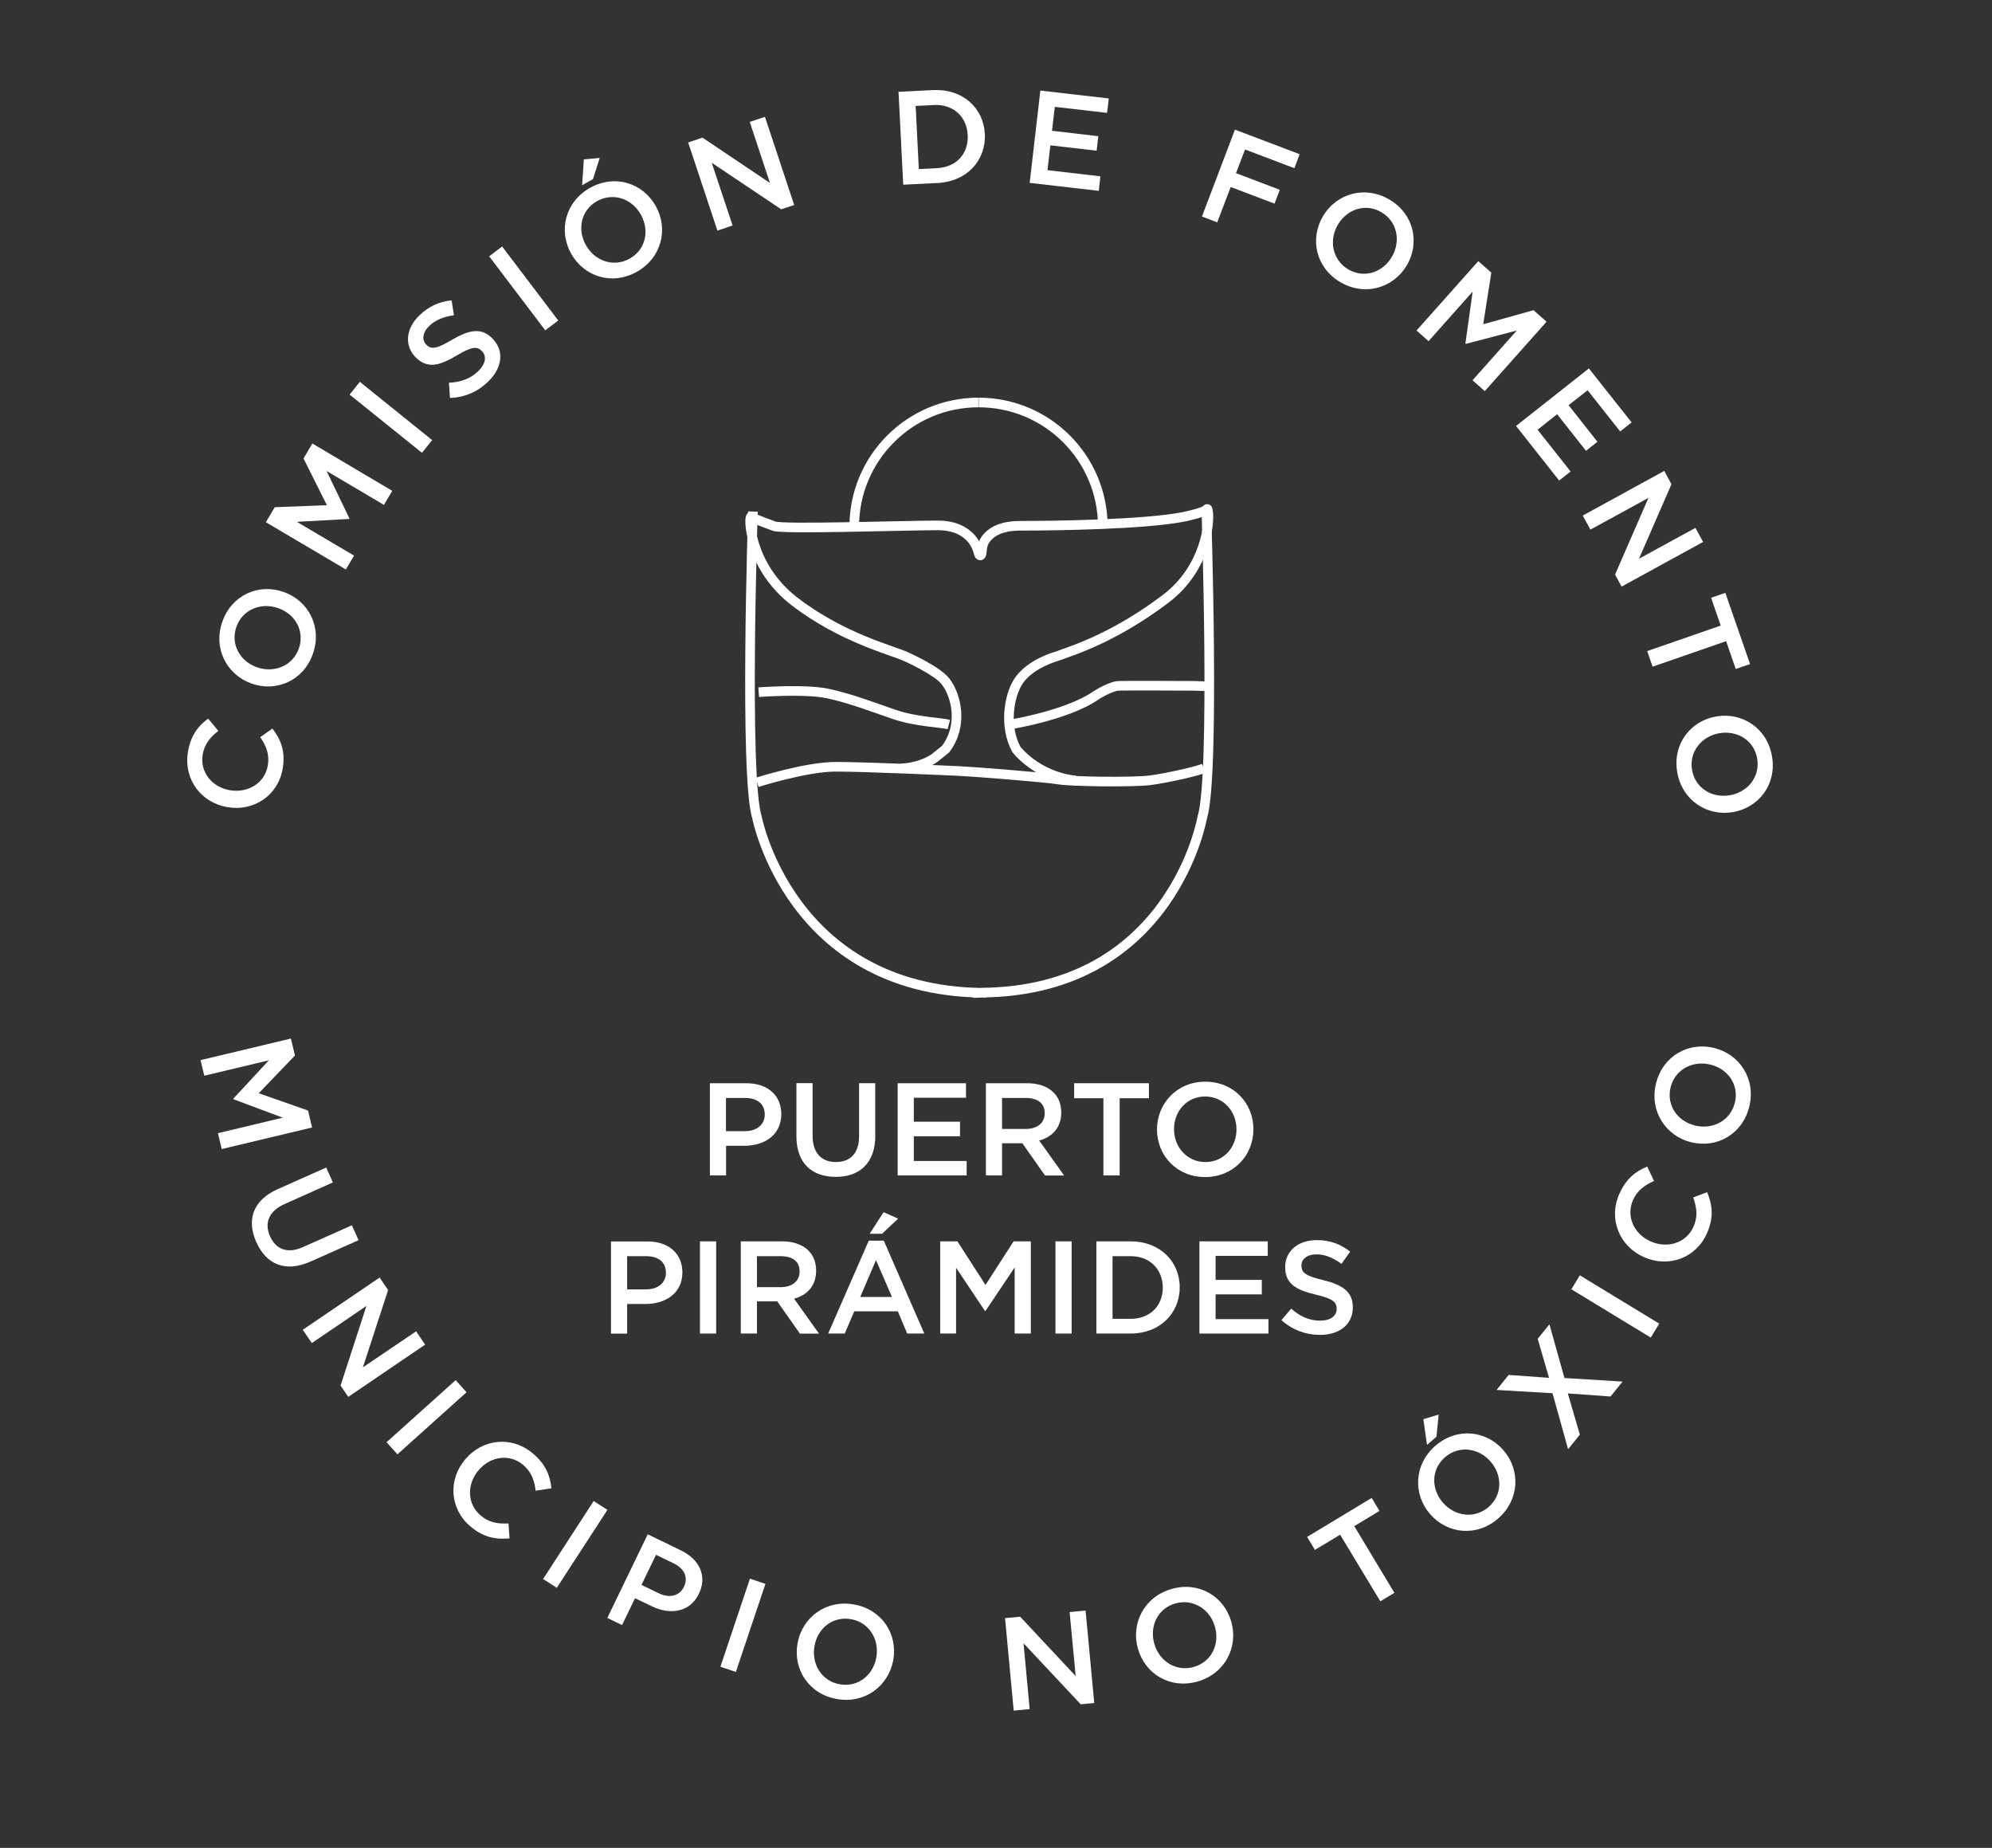 <?xml version="1.0" encoding="utf-8"?>
<!-- Generator: Adobe Illustrator 24.1.0, SVG Export Plug-In . SVG Version: 6.00 Build 0)  -->
<svg version="1.1" id="Layer_1" xmlns="http://www.w3.org/2000/svg" xmlns:xlink="http://www.w3.org/1999/xlink" x="0px" y="0px"
	 viewBox="0 0 207 192" style="enable-background:new 0 0 207 192;" xml:space="preserve">
<rect x="0" y="0" width="207" height="192" fill="#333333" stroke="none"/>
<style type="text/css">
	.st0{fill:none;stroke:#FFFFFF;}
	.st1{fill-rule:evenodd;clip-rule:evenodd;fill:none;stroke:#FFFFFF;stroke-miterlimit:10;}
	.st2{fill-rule:evenodd;clip-rule:evenodd;fill:none;stroke:#FFFFFF;}
	.st3{fill:#FFFFFF;}
</style>
<g>
	<g>
		<path class="st0" d="M78.68,81.29c0,0,5.06-1.62,8.16-1.62c3.1,0,11.22,0.37,12.77,0.44c1.55,0.07,9.08,0.66,10.41,0.89
			c1.33,0.22,7.82,0.3,9.52,0.07c1.7-0.22,4.98-0.96,5.57-1.25"/>
		<path class="st0" d="M78.84,71.92c0,0,4.87-0.37,7.23,0.15c2.36,0.52,4.43,1.33,6.79,2.14c2.36,0.81,4.92,0.85,5.74,1.07"/>
		<path class="st0" d="M104.71,75.32c0,0,6.2-0.96,9.23-3.1c0,0,1.46-0.92,2.29-0.96c0.81-0.04,6.79,0,7.82,0l1.18,0.04"/>
		<g>
			<path class="st1" d="M88.77,54.79c0-0.02,0-0.05,0-0.07c0-7.13,5.78-12.9,12.9-12.9"/>
			<path class="st1" d="M114.6,54.79c0-0.02,0-0.05,0-0.07c0-7.13-5.78-12.9-12.9-12.9"/>
		</g>
		<g>
			<path class="st2" d="M125.36,53.13c0,0,0.91,27.57-0.42,31.78c0,0-3.11,18.1-23.03,18.23l0.5,0.02"/>
			<line class="st2" x1="102.48" y1="103.17" x2="102.41" y2="103.16"/>
		</g>
		<g>
			<path class="st2" d="M78.24,53.15c0,0-0.91,27.57,0.42,31.78c0,0,3.44,17.89,23.26,18.22l-0.73,0.03"/>
			<line class="st2" x1="101.11" y1="103.18" x2="101.18" y2="103.18"/>
		</g>
		<g>
			<path class="st0" d="M111.79,81.1c-4.1-0.44-6.19-3.26-6.19-3.26c-1.26-2.37-0.77-5.49,0.21-7.02c1.18-1.85,3.94-2.61,3.94-2.61
				c2.08-0.73,6.17-2.06,11.38-5.99c4.23-3.2,4.6-8.07,4.4-9.08c-0.03-0.14,0-0.39-0.19-0.17c-0.24,0.28-2.27,0.72-2.27,0.72
				c-4.21,0.83-13.64,0.94-17.11,0.94c-3.47,0-3.85,2.08-3.85,2.08s-0.06,0.28-0.11,0.78c-0.04,0.34-0.25,0.25-0.3,0
				c-0.04-0.18-0.14-0.44-0.14-0.44s-0.63-2.46-4.1-2.46c-3.47,0-16.31,0.44-17.04,0.07c0,0-2.07-0.74-2.36-0.96
				c-0.3-0.22-0.3,5.09,4.5,8.79c4.91,3.78,10.12,5.07,11.55,5.72c0,0,3.26,1.44,4.15,2.6c1.11,1.44,1.88,4.54,0,7.03l-1.11,0.89
				c0,0-1.25,1-3.52,1.11"/>
		</g>
	</g>
	<g>
		<path class="st3" d="M24.25,114.21l-0.01-0.05l3.7-3.99l-6.71,1.6l-0.39-1.62l9.39-2.24l0.42,1.76l-3.76,3.92l5.12,1.8l0.42,1.76
			l-9.39,2.24l-0.39-1.65l6.73-1.61L24.25,114.21z"/>
		<path class="st3" d="M32.27,131.08c-2.63,1.17-4.62,0.28-5.64-2.03c-1.02-2.29-0.35-4.34,2.2-5.48l5.07-2.26l0.69,1.55l-5.01,2.24
			c-1.64,0.73-2.14,1.97-1.52,3.35c0.61,1.37,1.82,1.85,3.44,1.12l5.07-2.26l0.69,1.55L32.27,131.08z"/>
		<path class="st3" d="M43.24,138.33l0.94,1.38l-7.99,5.43l-0.8-1.18l2.69-8.27l-5.68,3.86l-0.94-1.38l7.99-5.43l0.88,1.3
			l-2.62,8.03L43.24,138.33z"/>
		<path class="st3" d="M48.48,144.66l-7.18,6.45l-1.13-1.26l7.18-6.45L48.48,144.66z"/>
		<path class="st3" d="M48.86,158.58c-2.14-1.83-2.31-4.86-0.5-6.97c1.79-2.1,4.81-2.47,7.04-0.57c1.35,1.15,1.77,2.33,1.9,3.6
			l-1.64,0.25c-0.12-1.05-0.44-1.95-1.28-2.67c-1.4-1.2-3.41-0.92-4.64,0.53c-1.24,1.45-1.22,3.49,0.18,4.69
			c0.9,0.77,1.79,0.9,2.92,0.85l0.11,1.55C51.5,159.97,50.23,159.75,48.86,158.58z"/>
		<path class="st3" d="M63.12,156.88l-5.26,8.1l-1.42-0.92l5.25-8.1L63.12,156.88z"/>
		<path class="st3" d="M67.72,166.89l-1.73-0.83l-1.35,2.79l-1.53-0.74l4.2-8.69l3.43,1.66c2.02,0.98,2.75,2.74,1.89,4.51
			C71.69,167.55,69.63,167.82,67.72,166.89z M69.95,162.41l-1.78-0.86l-1.51,3.13l1.78,0.86c1.16,0.56,2.18,0.27,2.63-0.66
			C71.56,163.85,71.09,162.96,69.95,162.41z"/>
		<path class="st3" d="M79.54,164.57l-3.07,9.15l-1.61-0.54l3.07-9.15L79.54,164.57z"/>
		<path class="st3" d="M86.94,176.53c-2.92-0.53-4.55-3.11-4.06-5.8s2.96-4.55,5.88-4.02c2.92,0.53,4.55,3.11,4.06,5.8
			C92.32,175.2,89.85,177.06,86.94,176.53z M88.45,168.24c-1.89-0.34-3.48,0.92-3.81,2.78c-0.34,1.86,0.73,3.64,2.61,3.98
			c1.89,0.34,3.48-0.92,3.81-2.78C91.4,170.36,90.33,168.58,88.45,168.24z"/>
		<path class="st3" d="M111.15,167.5l1.66-0.16l0.9,9.61l-1.41,0.13l-5.94-6.34l0.64,6.84l-1.66,0.16l-0.9-9.61l1.57-0.15l5.77,6.17
			L111.15,167.5z"/>
		<path class="st3" d="M124.46,174.71c-2.85,0.82-5.46-0.77-6.21-3.4c-0.75-2.62,0.64-5.39,3.49-6.21c2.85-0.82,5.46,0.77,6.21,3.4
			C128.7,171.12,127.31,173.89,124.46,174.71z M122.14,166.6c-1.84,0.53-2.71,2.37-2.19,4.19s2.26,2.94,4.11,2.41
			c1.84-0.53,2.71-2.37,2.19-4.19C125.73,167.2,123.98,166.08,122.14,166.6z"/>
		<path class="st3" d="M144.9,165.5l-1.46,0.88l-4.18-6.92l-2.62,1.58l-0.81-1.35l6.71-4.05l0.81,1.35l-2.62,1.58L144.9,165.5z"/>
		<path class="st3" d="M155.68,157.78c-2.24,1.94-5.28,1.6-7.07-0.46c-1.79-2.06-1.69-5.16,0.55-7.1c2.24-1.94,5.28-1.6,7.07,0.46
			C158.01,152.74,157.92,155.83,155.68,157.78z M148.29,150.13l-0.38-2.67l1.59-0.48l-0.23,2.3L148.29,150.13z M150.16,151.41
			c-1.45,1.26-1.46,3.29-0.22,4.72c1.24,1.43,3.29,1.71,4.74,0.46s1.46-3.29,0.22-4.72C153.66,150.44,151.61,150.15,150.16,151.41z"
			/>
		<path class="st3" d="M167.36,145.1l-4.44-0.32l1.25,4.28l-1.22,1.52l-1.62-5.82l-5.81-0.34l1.25-1.56l4.2,0.3l-1.18-4.05
			l1.22-1.51l1.56,5.58l6.04,0.37L167.36,145.1z"/>
		<path class="st3" d="M164.17,132.51l8.25,5.02l-0.88,1.45l-8.25-5.02L164.17,132.51z"/>
		<path class="st3" d="M177.38,128.14c-1.13,2.57-3.98,3.61-6.53,2.49c-2.52-1.11-3.75-3.9-2.58-6.57c0.72-1.63,1.72-2.36,2.9-2.85
			l0.71,1.5c-0.97,0.42-1.74,0.98-2.19,1.99c-0.74,1.69,0.11,3.53,1.85,4.29s3.69,0.17,4.44-1.53c0.48-1.09,0.34-1.97-0.03-3.04
			l1.45-0.55C177.95,125.21,178.11,126.49,177.38,128.14z"/>
		<path class="st3" d="M181.78,114.97c-0.7,2.88-3.37,4.36-6.02,3.72s-4.37-3.21-3.68-6.09c0.7-2.88,3.36-4.36,6.02-3.72
			C180.76,109.52,182.48,112.09,181.78,114.97z M173.6,112.99c-0.45,1.86,0.72,3.52,2.56,3.96s3.67-0.52,4.12-2.38
			s-0.72-3.52-2.56-3.96C175.88,110.17,174.04,111.13,173.6,112.99z"/>
	</g>
	<g>
		<path class="st3" d="M29.38,79.84c-0.46,2.78-2.97,4.49-5.72,4.03c-2.72-0.45-4.6-2.85-4.13-5.73c0.29-1.76,1.08-2.72,2.1-3.48
			l1.06,1.28c-0.83,0.64-1.45,1.38-1.63,2.47c-0.3,1.82,0.98,3.39,2.85,3.7c1.88,0.31,3.62-0.76,3.92-2.58
			c0.19-1.17-0.16-2-0.79-2.94l1.27-0.89C29.2,76.86,29.67,78.06,29.38,79.84z"/>
		<path class="st3" d="M32.51,67.95c-0.99,2.79-3.8,3.99-6.38,3.07c-2.57-0.92-4.01-3.65-3.02-6.44c0.99-2.79,3.8-3.99,6.38-3.07
			C32.06,62.42,33.5,65.16,32.51,67.95z M24.57,65.12c-0.64,1.81,0.35,3.58,2.13,4.21c1.78,0.63,3.7-0.13,4.35-1.93
			c0.64-1.81-0.35-3.58-2.13-4.21C27.14,62.56,25.21,63.32,24.57,65.12z"/>
		<path class="st3" d="M36.31,53.87l-0.03,0.05l-5.43,0.3l5.94,3.51l-0.85,1.44l-8.31-4.91l0.92-1.56l5.42-0.21l-2.43-4.85
			l0.92-1.56L40.76,51l-0.86,1.46l-5.96-3.52L36.31,53.87z"/>
		<path class="st3" d="M37.39,39.67l7.52,6.06l-1.06,1.32L36.33,41L37.39,39.67z"/>
		<path class="st3" d="M46.98,35.3c1.81-1.06,3.08-1.28,4.2-0.12c1.27,1.31,1,3.06-0.46,4.48c-1.06,1.03-2.41,1.63-3.96,1.69
			l-0.11-1.58c1.22-0.07,2.2-0.39,3.06-1.22c0.75-0.73,0.89-1.54,0.37-2.07c-0.49-0.5-1.03-0.5-2.6,0.45
			c-1.82,1.07-3.07,1.44-4.32,0.16c-1.17-1.21-0.97-2.98,0.41-4.31c1.01-0.98,2.11-1.45,3.36-1.57l0.24,1.55
			c-1.07,0.14-1.94,0.5-2.57,1.11c-0.71,0.69-0.77,1.46-0.32,1.92C44.8,36.34,45.35,36.27,46.98,35.3z"/>
		<path class="st3" d="M52.18,25.61l5.83,7.69l-1.35,1.02l-5.83-7.69L52.18,25.61z"/>
		<path class="st3" d="M66.16,28.25c-2.59,1.44-5.49,0.48-6.82-1.91c-1.33-2.39-0.6-5.39,1.99-6.83c2.59-1.44,5.49-0.48,6.82,1.91
			C69.48,23.81,68.75,26.81,66.16,28.25z M62.06,20.89c-1.68,0.93-2.1,2.92-1.18,4.57c0.92,1.65,2.87,2.35,4.54,1.42
			c1.68-0.93,2.1-2.92,1.18-4.57C65.69,20.66,63.74,19.96,62.06,20.89z M60.49,19.25l0.18-2.69l1.65-0.15l-0.7,2.2L60.49,19.25z"/>
		<path class="st3" d="M77.91,12.67l1.58-0.53l3.04,9.16l-1.35,0.45l-7.22-4.84l2.17,6.52l-1.58,0.53l-3.04-9.16L73,14.3l7.01,4.71
			L77.91,12.67z"/>
		<path class="st3" d="M97.46,19.01l-3.6,0.18l-0.49-9.65l3.6-0.18c3.03-0.15,5.23,1.82,5.37,4.55
			C102.48,16.64,100.49,18.86,97.46,19.01z M97.05,10.91l-1.9,0.1l0.33,6.56l1.9-0.1c2.03-0.1,3.28-1.53,3.18-3.44
			C100.47,12.13,99.07,10.81,97.05,10.91z"/>
		<path class="st3" d="M115.04,11.73l-5.43-0.63l-0.29,2.49l4.81,0.56l-0.17,1.51l-4.81-0.56l-0.3,2.58l5.5,0.64l-0.17,1.51
			l-7.18-0.83l1.11-9.59l7.11,0.82L115.04,11.73z"/>
		<path class="st3" d="M134.51,17.48l-5.13-1.95l-0.94,2.46l4.55,1.73l-0.55,1.44l-4.55-1.73l-1.4,3.67l-1.59-0.6l3.43-9.03
			l6.72,2.55L134.51,17.48z"/>
		<path class="st3" d="M139.27,29.31c-2.55-1.51-3.18-4.5-1.79-6.85c1.39-2.35,4.36-3.23,6.91-1.72c2.55,1.51,3.18,4.5,1.79,6.85
			C144.78,29.93,141.82,30.82,139.27,29.31z M143.57,22.06c-1.65-0.98-3.58-0.34-4.54,1.28c-0.96,1.62-0.58,3.66,1.06,4.64
			c1.65,0.98,3.58,0.34,4.54-1.28C145.59,25.07,145.21,23.04,143.57,22.06z"/>
		<path class="st3" d="M152.32,35.73l-0.04-0.04l0.75-5.39l-4.58,5.15l-1.25-1.11l6.42-7.21l1.35,1.2l-0.84,5.36l5.23-1.46l1.35,1.2
			l-6.42,7.21l-1.27-1.13l4.6-5.17L152.32,35.73z"/>
		<path class="st3" d="M168.36,44.83l-3.38-4.28L163,42.1l3,3.8l-1.19,0.94l-3-3.8l-2.03,1.61l3.43,4.34l-1.19,0.94l-4.48-5.67
			l7.57-5.98l4.44,5.61L168.36,44.83z"/>
		<path class="st3" d="M176.18,54.85l0.8,1.46l-8.47,4.64l-0.68-1.25l3.47-7.97l-6.03,3.3l-0.8-1.46l8.47-4.64l0.75,1.38l-3.37,7.74
			L176.18,54.85z"/>
		<path class="st3" d="M171.73,69.27l-0.56-1.62l7.64-2.65l-1-2.89l1.48-0.51l2.57,7.4l-1.49,0.51l-1-2.89L171.73,69.27z"/>
		<path class="st3" d="M174.29,80.23c-0.5-2.92,1.38-5.34,4.07-5.79c2.69-0.46,5.29,1.23,5.78,4.15c0.5,2.92-1.38,5.34-4.07,5.79
			C177.38,84.84,174.79,83.15,174.29,80.23z M182.6,78.82c-0.32-1.89-2.05-2.95-3.92-2.64c-1.86,0.32-3.17,1.92-2.85,3.81
			c0.32,1.89,2.05,2.95,3.92,2.64C181.61,82.32,182.92,80.71,182.6,78.82z"/>
	</g>
	<g>
		<path class="st3" d="M77.35,119.05h-1.9v3.08h-1.68v-9.58h3.78c2.23,0,3.64,1.26,3.64,3.22
			C81.18,117.93,79.45,119.05,77.35,119.05z M77.4,114.08h-1.96v3.45h1.96c1.27,0,2.07-0.7,2.07-1.72
			C79.47,114.67,78.66,114.08,77.4,114.08z"/>
		<path class="st3" d="M90.96,117.98c0,2.86-1.62,4.3-4.12,4.3c-2.49,0-4.08-1.44-4.08-4.22v-5.52h1.68V118
			c0,1.78,0.92,2.74,2.42,2.74c1.49,0,2.41-0.9,2.41-2.67v-5.52h1.68V117.98z"/>
		<path class="st3" d="M100.38,114.06h-5.42v2.49h4.8v1.51h-4.8v2.57h5.49v1.5h-7.17v-9.58h7.1V114.06z"/>
		<path class="st3" d="M108.59,122.13l-2.35-3.34h-2.11v3.34h-1.68v-9.58h4.27c2.2,0,3.56,1.16,3.56,3.04
			c0,1.59-0.94,2.54-2.29,2.92l2.59,3.63H108.59z M106.58,114.08h-2.45v3.22h2.46c1.21,0,1.97-0.63,1.97-1.62
			C108.57,114.63,107.83,114.08,106.58,114.08z"/>
		<path class="st3" d="M116.36,122.13h-1.7v-8.02h-3.04v-1.56h7.77v1.56h-3.04V122.13z"/>
		<path class="st3" d="M125.23,122.3c-2.94,0-5-2.23-5-4.94c0-2.71,2.08-4.97,5.02-4.97s5,2.23,5,4.94
			C130.26,120.04,128.18,122.3,125.23,122.3z M125.23,113.93c-1.9,0-3.23,1.52-3.23,3.39s1.35,3.42,3.26,3.42
			c1.9,0,3.23-1.52,3.23-3.39S127.14,113.93,125.23,113.93z"/>
		<path class="st3" d="M67.07,135.49h-1.9v3.08h-1.68v-9.58h3.78c2.23,0,3.64,1.26,3.64,3.22
			C70.91,134.36,69.18,135.49,67.07,135.49z M67.13,130.52h-1.96v3.45h1.96c1.27,0,2.07-0.7,2.07-1.72
			C69.2,131.11,68.39,130.52,67.13,130.52z"/>
		<path class="st3" d="M74.42,128.98v9.58h-1.68v-9.58H74.42z"/>
		<path class="st3" d="M83.12,138.56l-2.35-3.34h-2.11v3.34h-1.68v-9.58h4.27c2.2,0,3.56,1.16,3.56,3.04c0,1.59-0.94,2.55-2.29,2.92
			l2.59,3.63H83.12z M81.11,130.52h-2.45v3.22h2.46c1.2,0,1.97-0.63,1.97-1.62C83.1,131.06,82.36,130.52,81.11,130.52z"/>
		<path class="st3" d="M96.05,138.56h-1.78l-0.97-2.31h-4.53l-0.99,2.31h-1.72l4.22-9.65h1.56L96.05,138.56z M91.03,130.93
			l-1.64,3.83h3.3L91.03,130.93z M90.37,128.19l1.45-2.24l1.51,0.67l-1.67,1.57H90.37z"/>
		<path class="st3" d="M102.41,136.21h-0.06l-3-4.49v6.84H97.7v-9.58h1.79l2.92,4.53l2.92-4.53h1.79v9.58h-1.68v-6.87L102.41,136.21
			z"/>
		<path class="st3" d="M111.36,128.98v9.58h-1.68v-9.58H111.36z"/>
		<path class="st3" d="M117.5,138.56h-3.57v-9.58h3.57c3.01,0,5.09,2.07,5.09,4.78S120.51,138.56,117.5,138.56z M117.5,130.52h-1.89
			v6.51h1.89c2.01,0,3.33-1.36,3.33-3.24S119.51,130.52,117.5,130.52z"/>
		<path class="st3" d="M131.74,130.49h-5.42v2.49h4.8v1.51h-4.8v2.57h5.49v1.5h-7.17v-9.58h7.1V130.49z"/>
		<path class="st3" d="M137.5,133.01c2.03,0.49,3.08,1.22,3.08,2.82c0,1.81-1.41,2.87-3.42,2.87c-1.46,0-2.85-0.51-4-1.53l1.01-1.2
			c0.92,0.79,1.83,1.25,3.03,1.25c1.04,0,1.7-0.48,1.7-1.22c0-0.7-0.38-1.07-2.16-1.48c-2.04-0.49-3.19-1.1-3.19-2.88
			c0-1.67,1.37-2.79,3.27-2.79c1.4,0,2.5,0.42,3.48,1.2l-0.9,1.27c-0.86-0.64-1.72-0.99-2.6-0.99c-0.99,0-1.56,0.51-1.56,1.15
			C135.23,132.24,135.67,132.57,137.5,133.01z"/>
	</g>
</g>
</svg>
